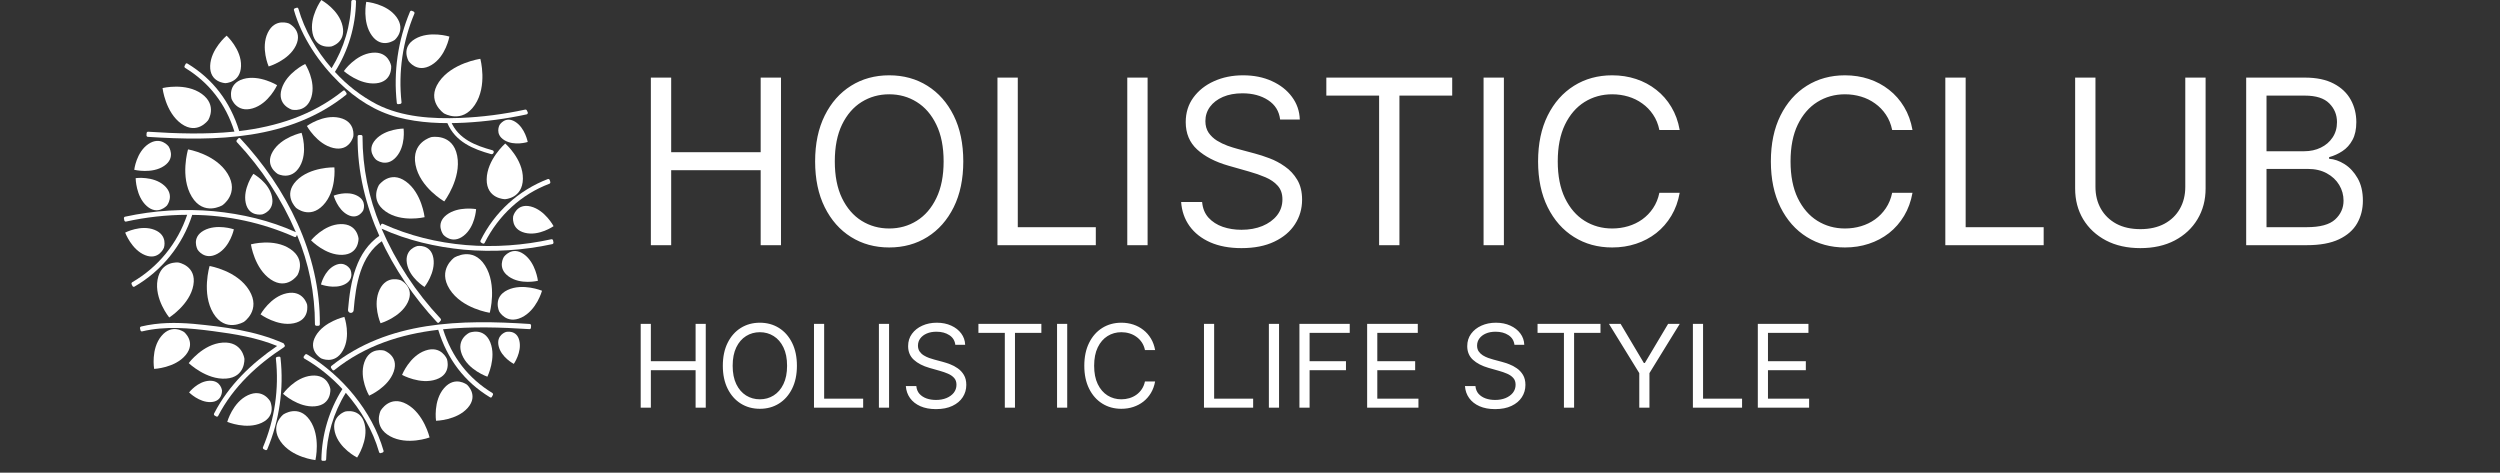 <?xml version="1.0" encoding="UTF-8"?> <svg xmlns="http://www.w3.org/2000/svg" width="201" height="38" viewBox="0 0 201 38" fill="none"><rect x="0" y="0" width="201" height="38" fill="#333333" stroke="none"/><g clip-path="url(#clip0_709_1820)"><path d="M25.13 2.675C24.851 1.357 25.832 0.002 25.832 0.002C25.832 0.002 27.26 0.78 27.544 2.103C27.828 3.427 26.65 3.734 26.65 3.734C26.65 3.734 25.407 3.994 25.13 2.675Z" fill="white"></path><path d="M19.755 16.309C19.512 15.156 20.37 13.976 20.37 13.976C20.37 13.976 21.624 14.66 21.867 15.813C22.11 16.965 21.088 17.238 21.088 17.238C21.088 17.238 19.999 17.461 19.755 16.309Z" fill="white"></path><path d="M30.196 11.223C30.984 10.345 32.448 10.337 32.448 10.337C32.448 10.337 32.636 11.752 31.848 12.629C31.061 13.506 30.235 12.841 30.235 12.841C30.235 12.841 29.408 12.1 30.196 11.223Z" fill="white"></path><path d="M35.903 17.277C36.836 16.558 38.279 16.813 38.279 16.813C38.279 16.813 38.207 18.239 37.274 18.958C36.34 19.677 35.647 18.877 35.647 18.877C35.647 18.877 34.97 17.998 35.903 17.277Z" fill="white"></path><path d="M42.118 20.437C43.079 21.122 43.249 22.575 43.249 22.575C43.249 22.575 41.862 22.917 40.902 22.232C39.941 21.548 40.512 20.654 40.512 20.654C40.512 20.654 41.157 19.753 42.118 20.437Z" fill="white"></path><path d="M34.846 20.763C35.039 21.929 34.129 23.071 34.129 23.071C34.129 23.071 32.907 22.332 32.714 21.17C32.521 20.007 33.558 19.78 33.558 19.78C33.558 19.78 34.653 19.6 34.846 20.763Z" fill="white"></path><path d="M42.677 16.603C43.82 16.892 44.508 18.183 44.508 18.183C44.508 18.183 43.34 19.006 42.198 18.717C41.055 18.427 41.259 17.388 41.259 17.388C41.259 17.388 41.533 16.314 42.677 16.603Z" fill="white"></path><path d="M16.385 18.534C17.423 17.964 18.803 18.437 18.803 18.437C18.803 18.437 18.515 19.834 17.482 20.403C16.448 20.972 15.887 20.074 15.887 20.074C15.887 20.074 15.351 19.107 16.385 18.534Z" fill="white"></path><path d="M11.669 20.515C10.573 20.076 10.065 18.701 10.065 18.701C10.065 18.701 11.331 18.041 12.427 18.481C13.523 18.92 13.179 19.922 13.179 19.922C13.179 19.922 12.764 20.953 11.669 20.515Z" fill="white"></path><path d="M13.194 13.341C12.216 14.001 10.793 13.652 10.793 13.652C10.793 13.652 10.956 12.235 11.934 11.578C12.913 10.921 13.552 11.765 13.552 11.765C13.552 11.765 14.172 12.681 13.194 13.341Z" fill="white"></path><path d="M11.802 16.568C10.92 15.79 10.907 14.322 10.907 14.322C10.907 14.322 12.322 14.13 13.204 14.914C14.085 15.698 13.422 16.525 13.422 16.525C13.422 16.525 12.683 17.352 11.802 16.568Z" fill="white"></path><path d="M22.64 7.155C23.029 5.859 24.537 5.142 24.537 5.142C24.537 5.142 25.421 6.513 25.036 7.804C24.65 9.095 23.47 8.817 23.47 8.817C23.47 8.817 22.254 8.446 22.64 7.155Z" fill="white"></path><path d="M29.905 2.87C29.108 1.783 29.446 0.148 29.446 0.148C29.446 0.148 31.075 0.278 31.871 1.362C32.667 2.445 31.728 3.215 31.728 3.215C31.728 3.215 30.701 3.958 29.905 2.87Z" fill="white"></path><path d="M30.232 6.7C28.889 6.829 27.646 5.715 27.646 5.715C27.646 5.715 28.58 4.376 29.922 4.241C31.264 4.106 31.449 5.304 31.449 5.304C31.449 5.304 31.575 6.565 30.232 6.7Z" fill="white"></path><path d="M33.37 3.13C34.532 2.445 36.131 2.94 36.131 2.94C36.131 2.94 35.847 4.547 34.685 5.231C33.523 5.916 32.85 4.907 32.85 4.907C32.85 4.907 32.208 3.815 33.37 3.13Z" fill="white"></path><path d="M35.285 6.595C36.324 5.056 38.618 4.729 38.618 4.729C38.618 4.729 39.212 6.9 38.174 8.44C37.135 9.98 35.696 9.116 35.696 9.116C35.696 9.116 34.242 8.134 35.285 6.595Z" fill="white"></path><path d="M15.418 15.815C14.456 14.223 15.119 12.012 15.119 12.012C15.119 12.012 17.341 12.383 18.305 13.974C19.268 15.566 17.881 16.503 17.881 16.503C17.881 16.503 16.381 17.405 15.418 15.815Z" fill="white"></path><path d="M38.998 21.347C39.989 22.918 39.375 25.146 39.375 25.146C39.375 25.146 37.145 24.823 36.149 23.251C35.154 21.679 36.521 20.713 36.521 20.713C36.521 20.713 38.002 19.775 38.998 21.347Z" fill="white"></path><path d="M17.151 25.188C16.189 23.596 16.851 21.387 16.851 21.387C16.851 21.387 19.075 21.756 20.038 23.348C21.001 24.939 19.61 25.878 19.61 25.878C19.61 25.878 18.114 26.78 17.151 25.188Z" fill="white"></path><path d="M36.758 12.523C37.111 14.348 35.72 16.194 35.72 16.194C35.72 16.194 33.762 15.079 33.409 13.254C33.056 11.429 34.686 11.021 34.686 11.021C34.686 11.021 36.406 10.697 36.758 12.523Z" fill="white"></path><path d="M23.792 3.658C23.207 4.873 21.601 5.343 21.601 5.343C21.601 5.343 20.944 3.85 21.528 2.636C22.112 1.421 23.233 1.888 23.233 1.888C23.233 1.888 24.376 2.444 23.792 3.658Z" fill="white"></path><path d="M32.786 24.305C32.202 25.519 30.596 25.989 30.596 25.989C30.596 25.989 29.938 24.496 30.523 23.282C31.109 22.067 32.228 22.535 32.228 22.535C32.228 22.535 33.369 23.09 32.786 24.305Z" fill="white"></path><path d="M25.382 27.007C26.052 25.841 27.688 25.478 27.688 25.478C27.688 25.478 28.237 27.014 27.567 28.184C26.897 29.355 25.813 28.808 25.813 28.808C25.813 28.808 24.711 28.178 25.382 27.007Z" fill="white"></path><path d="M40.811 23.315C42.03 22.737 43.578 23.375 43.578 23.375C43.578 23.375 43.15 24.948 41.931 25.526C40.712 26.104 40.135 25.039 40.135 25.039C40.135 25.039 39.592 23.893 40.811 23.315Z" fill="white"></path><path d="M31.656 29.876C31.218 31.15 29.679 31.811 29.679 31.811C29.679 31.811 28.851 30.405 29.29 29.131C29.729 27.857 30.896 28.189 30.896 28.189C30.896 28.189 32.094 28.602 31.656 29.876Z" fill="white"></path><path d="M35.069 30.506C33.795 30.947 32.325 30.142 32.325 30.142C32.325 30.142 32.925 28.626 34.201 28.185C35.477 27.744 35.933 28.868 35.933 28.868C35.933 28.868 36.346 30.071 35.069 30.506Z" fill="white"></path><path d="M21.039 33.994C19.816 34.565 18.271 33.918 18.271 33.918C18.271 33.918 18.71 32.346 19.931 31.775C21.153 31.205 21.727 32.274 21.727 32.274C21.727 32.274 22.263 33.424 21.039 33.994Z" fill="white"></path><path d="M25.332 32.666C23.989 32.789 22.754 31.659 22.754 31.659C22.754 31.659 23.698 30.333 25.042 30.203C26.385 30.073 26.56 31.279 26.56 31.279C26.56 31.279 26.676 32.543 25.332 32.666Z" fill="white"></path><path d="M29.316 34.089C29.644 35.395 28.713 36.786 28.713 36.786C28.713 36.786 27.252 36.058 26.924 34.75C26.597 33.442 27.756 33.087 27.756 33.087C27.756 33.087 28.988 32.777 29.316 34.089Z" fill="white"></path><path d="M39.421 27.532C39.921 28.784 39.186 30.286 39.186 30.286C39.186 30.286 37.64 29.76 37.14 28.509C36.641 27.258 37.742 26.749 37.742 26.749C37.742 26.749 38.92 26.281 39.421 27.532Z" fill="white"></path><path d="M37.613 32.784C36.727 33.8 35.057 33.83 35.057 33.83C35.057 33.83 34.821 32.217 35.706 31.202C36.592 30.187 37.548 30.932 37.548 30.932C37.548 30.932 38.5 31.768 37.613 32.784Z" fill="white"></path><path d="M16.897 5.294C16.943 3.948 18.22 2.867 18.22 2.867C18.22 2.867 19.425 3.968 19.379 5.315C19.334 6.662 18.12 6.685 18.12 6.685C18.12 6.685 16.852 6.64 16.897 5.294Z" fill="white"></path><path d="M19.553 6.353C20.851 5.974 22.279 6.848 22.279 6.848C22.279 6.848 21.608 8.335 20.313 8.713C19.017 9.092 18.616 7.947 18.616 7.947C18.616 7.947 18.259 6.742 19.553 6.353Z" fill="white"></path><path d="M26.794 11.898C25.481 11.591 24.673 10.129 24.673 10.129C24.673 10.129 25.991 9.165 27.305 9.472C28.618 9.779 28.405 10.972 28.405 10.972C28.405 10.972 28.11 12.206 26.794 11.898Z" fill="white"></path><path d="M27.516 20.49C26.167 20.528 25.008 19.324 25.008 19.324C25.008 19.324 26.035 18.055 27.383 18.017C28.732 17.98 28.827 19.185 28.827 19.185C28.827 19.185 28.864 20.452 27.516 20.49Z" fill="white"></path><path d="M21.927 12.187C22.609 11.02 24.247 10.678 24.247 10.678C24.247 10.678 24.782 12.219 24.102 13.383C23.422 14.547 22.341 13.991 22.341 13.991C22.341 13.991 21.247 13.353 21.927 12.187Z" fill="white"></path><path d="M23.621 25.991C22.299 26.263 20.947 25.275 20.947 25.275C20.947 25.275 21.738 23.85 23.059 23.577C24.381 23.305 24.689 24.485 24.689 24.485C24.689 24.485 24.943 25.72 23.621 25.991Z" fill="white"></path><path d="M14.926 28.549C14.066 29.586 12.392 29.66 12.392 29.66C12.392 29.66 12.116 28.052 12.977 27.016C13.837 25.979 14.807 26.702 14.807 26.702C14.807 26.702 15.788 27.512 14.926 28.549Z" fill="white"></path><path d="M27.965 17.275C27.132 16.85 26.829 15.73 26.829 15.73C26.829 15.73 27.877 15.301 28.709 15.73C29.541 16.159 29.2 16.923 29.2 16.923C29.2 16.923 28.797 17.7 27.965 17.275Z" fill="white"></path><path d="M41.417 9.787C42.215 10.276 42.429 11.415 42.429 11.415C42.429 11.415 41.351 11.761 40.554 11.272C39.757 10.784 40.165 10.045 40.165 10.045C40.165 10.045 40.623 9.297 41.417 9.787Z" fill="white"></path><path d="M41.756 27.393C41.97 28.301 41.31 29.257 41.31 29.257C41.31 29.257 40.304 28.739 40.091 27.831C39.879 26.924 40.686 26.687 40.686 26.687C40.686 26.687 41.549 26.483 41.756 27.393Z" fill="white"></path><path d="M16.957 32.327C16.023 32.371 15.202 31.55 15.202 31.55C15.202 31.55 15.897 30.657 16.831 30.613C17.766 30.569 17.85 31.403 17.85 31.403C17.85 31.403 17.892 32.282 16.957 32.327Z" fill="white"></path><path d="M27.725 22.855C26.891 23.281 25.805 22.872 25.805 22.872C25.805 22.872 26.064 21.771 26.902 21.346C27.739 20.921 28.157 21.647 28.157 21.647C28.157 21.647 28.557 22.424 27.725 22.855Z" fill="white"></path><path d="M14.582 9.95C13.294 9.03 13.068 7.08 13.068 7.08C13.068 7.08 14.936 6.624 16.217 7.544C17.498 8.465 16.736 9.662 16.736 9.662C16.736 9.662 15.868 10.87 14.582 9.95Z" fill="white"></path><path d="M15.547 22.925C15.271 24.48 13.607 25.526 13.607 25.526C13.607 25.526 12.391 24.046 12.667 22.489C12.944 20.932 14.355 21.108 14.355 21.108C14.355 21.108 15.823 21.368 15.547 22.925Z" fill="white"></path><path d="M24.908 33.779C25.808 35.075 25.36 36.99 25.36 36.99C25.36 36.99 23.454 36.791 22.554 35.49C21.655 34.189 22.782 33.322 22.782 33.322C22.782 33.322 24.008 32.478 24.908 33.779Z" fill="white"></path><path d="M21.769 22.47C20.456 21.587 20.174 19.646 20.174 19.646C20.174 19.646 22.021 19.135 23.335 20.016C24.648 20.898 23.916 22.119 23.916 22.119C23.916 22.119 23.083 23.353 21.769 22.47Z" fill="white"></path><path d="M18.171 30.44C16.591 30.551 15.172 29.194 15.172 29.194C15.172 29.194 16.315 27.656 17.898 27.546C19.482 27.436 19.651 28.842 19.651 28.842C19.651 28.842 19.75 30.331 18.171 30.44Z" fill="white"></path><path d="M32.706 32.494C34.091 33.26 34.539 35.171 34.539 35.171C34.539 35.171 32.744 35.838 31.358 35.072C29.974 34.306 30.598 33.027 30.598 33.027C30.598 33.027 31.322 31.728 32.706 32.494Z" fill="white"></path><path d="M23.823 14.539C24.922 13.4 26.886 13.457 26.886 13.457C26.886 13.457 27.072 15.361 25.977 16.502C24.883 17.642 23.803 16.71 23.803 16.71C23.803 16.71 22.727 15.685 23.823 14.539Z" fill="white"></path><path d="M32.631 14.589C33.916 15.511 34.138 17.461 34.138 17.461C34.138 17.461 32.276 17.914 30.99 16.992C29.703 16.069 30.471 14.871 30.471 14.871C30.471 14.871 31.346 13.666 32.631 14.589Z" fill="white"></path><path d="M39.129 14.415C39.149 12.832 40.621 11.536 40.621 11.536C40.621 11.536 42.067 12.796 42.041 14.377C42.015 15.959 40.599 16.015 40.599 16.015C40.599 16.015 39.11 15.995 39.129 14.415Z" fill="white"></path><path d="M44.498 19.487L44.467 19.33C44.462 19.3 44.446 19.273 44.422 19.256C44.397 19.238 44.367 19.23 44.337 19.234C39.873 20.22 34.991 19.911 30.779 17.994C30.765 17.988 30.75 17.986 30.735 17.987C30.72 17.988 30.705 17.992 30.691 17.998C30.678 18.005 30.665 18.014 30.655 18.026C30.645 18.037 30.638 18.05 30.633 18.065L30.59 18.17C29.636 15.894 29.145 13.451 29.146 10.984C29.149 10.954 29.14 10.923 29.121 10.899C29.102 10.875 29.074 10.859 29.044 10.855H28.877C28.846 10.853 28.815 10.864 28.792 10.884C28.769 10.905 28.755 10.934 28.753 10.965C28.7 16.628 31.461 21.958 35.137 25.908L35.161 25.927C35.169 25.937 35.18 25.945 35.192 25.95C35.204 25.955 35.217 25.958 35.23 25.958C35.242 25.958 35.255 25.955 35.267 25.95C35.279 25.945 35.29 25.937 35.298 25.927L35.416 25.797C35.439 25.776 35.453 25.746 35.455 25.715C35.458 25.684 35.449 25.653 35.431 25.628C33.437 23.508 31.829 21.058 30.678 18.388C32.78 19.335 35.013 19.852 37.282 20.073C39.665 20.285 42.067 20.135 44.405 19.628C44.436 19.621 44.463 19.602 44.48 19.576C44.497 19.55 44.504 19.518 44.498 19.487Z" fill="white"></path><path d="M38.636 19.339C38.622 19.367 38.619 19.399 38.627 19.429C38.635 19.459 38.653 19.486 38.679 19.504L38.809 19.576C38.825 19.587 38.845 19.592 38.865 19.59C38.885 19.592 38.906 19.587 38.923 19.576C38.941 19.566 38.955 19.55 38.963 19.531C40.085 17.302 41.92 15.622 44.169 14.775C44.197 14.764 44.22 14.742 44.234 14.715C44.248 14.688 44.252 14.656 44.245 14.626C44.228 14.576 44.213 14.525 44.196 14.475C44.192 14.46 44.185 14.446 44.176 14.434C44.167 14.422 44.155 14.412 44.142 14.405C44.129 14.397 44.114 14.392 44.099 14.39C44.084 14.388 44.069 14.389 44.054 14.393C41.688 15.3 39.752 17.067 38.636 19.339Z" fill="white"></path><path d="M32.004 8.374C32.017 8.375 32.029 8.375 32.041 8.374L32.191 8.353C32.221 8.346 32.248 8.327 32.264 8.301C32.281 8.275 32.288 8.243 32.282 8.213C32.017 5.787 32.374 3.334 33.321 1.084C33.33 1.055 33.328 1.023 33.316 0.994C33.304 0.965 33.281 0.942 33.253 0.929L33.111 0.867C33.081 0.857 33.05 0.859 33.022 0.872C32.995 0.885 32.974 0.909 32.964 0.938C31.993 3.255 31.628 5.781 31.903 8.278C31.904 8.291 31.906 8.303 31.912 8.315C31.917 8.327 31.924 8.338 31.934 8.347C31.943 8.356 31.954 8.363 31.966 8.367C31.979 8.372 31.991 8.374 32.004 8.374Z" fill="white"></path><path d="M42.585 26.046C37.118 25.69 31.205 25.767 26.64 29.425C26.618 29.447 26.604 29.476 26.602 29.507C26.599 29.538 26.608 29.57 26.626 29.595L26.729 29.735C26.741 29.755 26.761 29.77 26.784 29.776C26.806 29.783 26.831 29.78 26.852 29.77C26.865 29.765 26.878 29.758 26.889 29.749C29.363 27.769 32.246 26.866 35.234 26.515C35.96 28.874 37.342 30.694 39.388 31.938C39.397 31.943 39.406 31.947 39.416 31.95C39.426 31.957 39.439 31.961 39.452 31.963C39.464 31.964 39.477 31.963 39.49 31.959C39.502 31.956 39.513 31.949 39.523 31.941C39.532 31.932 39.54 31.921 39.545 31.91L39.62 31.77C39.637 31.743 39.644 31.711 39.639 31.68C39.634 31.649 39.617 31.621 39.593 31.601C37.658 30.42 36.322 28.707 35.621 26.473C37.925 26.238 40.284 26.314 42.558 26.462C42.574 26.464 42.59 26.462 42.605 26.458C42.62 26.453 42.634 26.446 42.647 26.436C42.659 26.425 42.669 26.413 42.676 26.399C42.683 26.384 42.687 26.369 42.688 26.353C42.688 26.294 42.696 26.235 42.698 26.176C42.7 26.16 42.698 26.143 42.693 26.128C42.688 26.113 42.68 26.099 42.669 26.087C42.659 26.075 42.646 26.065 42.632 26.058C42.617 26.051 42.602 26.047 42.585 26.046Z" fill="white"></path><path d="M24.789 28.551L24.685 28.493C24.673 28.484 24.659 28.478 24.644 28.475C24.63 28.472 24.614 28.471 24.6 28.474C24.585 28.477 24.571 28.482 24.558 28.49C24.546 28.498 24.535 28.509 24.527 28.521L24.428 28.651C24.411 28.677 24.405 28.709 24.41 28.74C24.415 28.771 24.431 28.799 24.455 28.819C25.599 29.479 26.635 30.31 27.528 31.282C26.461 32.972 25.878 34.921 25.84 36.919C25.839 36.931 25.839 36.943 25.84 36.955C25.841 36.981 25.852 37.005 25.871 37.023C25.89 37.04 25.915 37.05 25.94 37.05H26.1C26.131 37.051 26.161 37.04 26.184 37.02C26.207 36.999 26.221 36.97 26.223 36.94C26.259 35.044 26.804 33.192 27.803 31.579C29.017 32.964 29.98 34.61 30.473 36.336C30.49 36.393 30.542 36.452 30.603 36.433L30.749 36.387C30.779 36.38 30.805 36.361 30.822 36.335C30.839 36.309 30.845 36.277 30.839 36.246C29.915 33.025 27.491 30.201 24.789 28.551Z" fill="white"></path><path d="M25.321 26.062C25.318 26.093 25.327 26.123 25.346 26.147C25.365 26.171 25.393 26.187 25.424 26.192H25.591C25.607 26.193 25.622 26.191 25.636 26.186C25.651 26.181 25.664 26.173 25.676 26.163C25.687 26.153 25.697 26.14 25.703 26.127C25.71 26.113 25.714 26.098 25.715 26.083C25.768 20.42 23.007 15.088 19.33 11.14C19.323 11.133 19.315 11.126 19.307 11.12C19.298 11.111 19.288 11.102 19.276 11.097C19.264 11.092 19.251 11.089 19.238 11.089C19.225 11.089 19.212 11.092 19.2 11.097C19.188 11.102 19.178 11.111 19.169 11.12L19.051 11.25C19.029 11.272 19.015 11.301 19.012 11.332C19.009 11.363 19.018 11.395 19.037 11.42C21.03 13.541 22.637 15.993 23.787 18.665C21.685 17.716 19.452 17.2 17.183 16.98C14.799 16.766 12.395 16.915 10.055 17.422C10.025 17.429 9.998 17.448 9.981 17.474C9.964 17.501 9.958 17.533 9.964 17.563L9.995 17.719C10 17.749 10.016 17.776 10.04 17.794C10.065 17.812 10.095 17.82 10.125 17.816C11.742 17.459 13.392 17.276 15.048 17.27C14.287 19.553 12.718 21.48 10.634 22.689C10.607 22.705 10.587 22.73 10.577 22.76C10.567 22.789 10.568 22.821 10.58 22.85L10.65 22.993C10.656 23.006 10.665 23.019 10.676 23.029C10.687 23.039 10.7 23.047 10.714 23.053C10.728 23.058 10.743 23.061 10.758 23.06C10.773 23.059 10.788 23.056 10.802 23.05C13.017 21.769 14.676 19.711 15.455 17.277C18.292 17.296 21.094 17.901 23.686 19.054C23.7 19.059 23.715 19.061 23.73 19.06C23.745 19.059 23.76 19.056 23.774 19.049C23.788 19.042 23.8 19.033 23.81 19.022C23.82 19.01 23.827 18.997 23.832 18.983L23.875 18.878C24.83 21.153 25.322 23.595 25.321 26.062Z" fill="white"></path><path d="M22.457 28.675C22.445 28.674 22.433 28.674 22.421 28.675L22.271 28.696C22.241 28.703 22.214 28.722 22.197 28.748C22.18 28.774 22.174 28.805 22.18 28.836C22.445 31.261 22.088 33.714 21.141 35.964C21.132 35.994 21.134 36.026 21.146 36.054C21.158 36.083 21.181 36.106 21.209 36.12L21.346 36.186C21.36 36.191 21.376 36.193 21.391 36.192C21.406 36.191 21.421 36.187 21.434 36.181C21.448 36.174 21.46 36.165 21.47 36.153C21.48 36.142 21.487 36.129 21.492 36.114C22.463 33.798 22.829 31.273 22.553 28.776C22.554 28.763 22.552 28.75 22.547 28.738C22.543 28.726 22.536 28.715 22.527 28.705C22.518 28.696 22.507 28.688 22.495 28.683C22.483 28.678 22.471 28.675 22.457 28.675Z" fill="white"></path><path d="M11.883 11.003C17.351 11.36 23.264 11.278 27.828 7.624C27.85 7.602 27.864 7.573 27.867 7.542C27.87 7.511 27.861 7.48 27.842 7.454L27.74 7.314C27.727 7.294 27.708 7.279 27.685 7.272C27.662 7.266 27.637 7.268 27.616 7.279C27.603 7.284 27.591 7.29 27.58 7.299C25.106 9.281 22.223 10.183 19.234 10.539C18.509 8.179 17.126 6.36 15.08 5.116L15.053 5.105C15.042 5.098 15.03 5.093 15.017 5.092C15.004 5.09 14.991 5.091 14.979 5.095C14.967 5.099 14.955 5.105 14.946 5.114C14.936 5.122 14.928 5.133 14.923 5.145C14.897 5.191 14.873 5.238 14.848 5.285C14.831 5.311 14.825 5.343 14.83 5.374C14.835 5.405 14.851 5.433 14.875 5.453C16.811 6.634 18.146 8.347 18.848 10.582C16.543 10.816 14.185 10.74 11.909 10.591C11.878 10.59 11.848 10.601 11.826 10.621C11.803 10.642 11.789 10.671 11.787 10.701C11.787 10.759 11.779 10.819 11.777 10.877C11.775 10.908 11.785 10.938 11.805 10.961C11.824 10.985 11.852 11 11.883 11.003Z" fill="white"></path><path d="M27.27 6.635C28.619 7.952 30.189 8.962 31.978 9.43C33.735 9.89 35.572 9.956 37.371 9.864C39.045 9.774 40.709 9.55 42.346 9.195C42.364 9.19 42.379 9.181 42.393 9.169C42.406 9.158 42.417 9.143 42.425 9.127C42.432 9.111 42.437 9.094 42.437 9.076C42.438 9.058 42.435 9.041 42.428 9.024L42.357 8.876C42.352 8.866 42.346 8.856 42.337 8.848C42.326 8.832 42.31 8.819 42.291 8.812C42.273 8.806 42.253 8.804 42.234 8.809C40.514 9.184 38.765 9.409 37.006 9.482C34.763 9.567 32.347 9.427 30.292 8.385C29.026 7.722 27.887 6.84 26.927 5.781C27.999 4.088 28.586 2.134 28.624 0.132C28.625 0.119 28.625 0.107 28.624 0.095C28.623 0.07 28.612 0.045 28.593 0.028C28.575 0.01 28.55 0 28.524 0.001H28.373C28.358 -0.001 28.342 0.001 28.326 0.005C28.311 0.01 28.297 0.018 28.285 0.028C28.273 0.038 28.263 0.051 28.256 0.065C28.249 0.079 28.245 0.095 28.244 0.111C28.209 2.011 27.662 3.867 26.66 5.483C25.444 4.087 24.485 2.426 23.996 0.716C23.979 0.659 23.927 0.599 23.866 0.619L23.721 0.664C23.691 0.671 23.664 0.69 23.647 0.716C23.63 0.742 23.624 0.774 23.63 0.804C24.26 3.013 25.681 5.092 27.27 6.635Z" fill="white"></path><path d="M22.854 27.701C22.852 27.678 22.844 27.656 22.831 27.637C22.818 27.618 22.8 27.603 22.779 27.594C20.507 26.584 17.998 26.273 15.564 26.038C14.144 25.916 12.742 25.92 11.346 26.252C11.316 26.26 11.29 26.278 11.273 26.304C11.256 26.33 11.25 26.362 11.255 26.392C11.267 26.444 11.279 26.496 11.292 26.549C11.296 26.579 11.312 26.606 11.337 26.624C11.361 26.642 11.392 26.649 11.421 26.645C13.309 26.195 15.223 26.373 17.124 26.623C18.879 26.852 20.629 27.141 22.282 27.815C20.24 29.209 18.396 30.953 17.219 33.234C17.192 33.285 17.187 33.364 17.246 33.401L17.376 33.478C17.388 33.487 17.402 33.493 17.417 33.496C17.432 33.499 17.447 33.499 17.462 33.497C17.476 33.494 17.49 33.488 17.503 33.48C17.515 33.471 17.526 33.461 17.534 33.448C18.753 31.087 20.698 29.31 22.837 27.912C22.855 27.902 22.87 27.887 22.881 27.869C22.892 27.852 22.899 27.832 22.901 27.811C22.902 27.791 22.899 27.77 22.891 27.75C22.883 27.731 22.87 27.714 22.854 27.701Z" fill="white"></path><path d="M30.564 18.913C28.617 20.235 28.171 22.63 27.98 24.91C27.977 24.94 27.98 24.97 27.989 24.998C27.998 25.026 28.012 25.053 28.032 25.076C28.051 25.099 28.074 25.118 28.101 25.132C28.127 25.146 28.156 25.154 28.186 25.157C28.215 25.16 28.245 25.156 28.274 25.148C28.302 25.139 28.329 25.124 28.352 25.105C28.375 25.086 28.394 25.063 28.408 25.036C28.422 25.01 28.43 24.981 28.433 24.951C28.606 22.878 28.969 20.565 30.759 19.347C31.002 19.183 30.811 18.744 30.564 18.913Z" fill="white"></path><path d="M35.966 9.886C36.599 11.407 38.061 11.997 39.486 12.392C39.68 12.445 39.79 12.133 39.595 12.081C38.249 11.708 36.85 11.192 36.248 9.748C36.167 9.554 35.884 9.695 35.966 9.891V9.886Z" fill="white"></path><path d="M52.329 19.712V6.239H53.963V12.239H61.158V6.239H62.792V19.712H61.158V13.686H53.963V19.712H52.329ZM77.448 12.976C77.448 14.397 77.192 15.625 76.678 16.66C76.164 17.695 75.459 18.493 74.563 19.054C73.667 19.616 72.643 19.896 71.492 19.896C70.342 19.896 69.318 19.616 68.422 19.054C67.526 18.493 66.821 17.695 66.307 16.66C65.793 15.625 65.536 14.397 65.536 12.976C65.536 11.555 65.793 10.327 66.307 9.292C66.821 8.257 67.526 7.459 68.422 6.897C69.318 6.336 70.342 6.055 71.492 6.055C72.643 6.055 73.667 6.336 74.563 6.897C75.459 7.459 76.164 8.257 76.678 9.292C77.192 10.327 77.448 11.555 77.448 12.976ZM75.867 12.976C75.867 11.809 75.672 10.825 75.281 10.022C74.894 9.219 74.369 8.612 73.706 8.2C73.047 7.788 72.309 7.581 71.492 7.581C70.675 7.581 69.935 7.788 69.272 8.2C68.613 8.612 68.088 9.219 67.697 10.022C67.311 10.825 67.118 11.809 67.118 12.976C67.118 14.142 67.311 15.127 67.697 15.929C68.088 16.732 68.613 17.34 69.272 17.752C69.935 18.164 70.675 18.37 71.492 18.37C72.309 18.37 73.047 18.164 73.706 17.752C74.369 17.34 74.894 16.732 75.281 15.929C75.672 15.127 75.867 14.142 75.867 12.976ZM80.196 19.712V6.239H81.83V18.265H88.103V19.712H80.196ZM92.267 6.239V19.712H90.633V6.239H92.267ZM102.922 9.608C102.843 8.941 102.522 8.423 101.96 8.055C101.398 7.687 100.708 7.502 99.891 7.502C99.294 7.502 98.771 7.599 98.323 7.792C97.88 7.985 97.533 8.25 97.282 8.588C97.036 8.926 96.913 9.309 96.913 9.739C96.913 10.099 96.999 10.408 97.17 10.667C97.346 10.921 97.57 11.134 97.842 11.305C98.115 11.472 98.4 11.61 98.699 11.719C98.998 11.825 99.272 11.91 99.522 11.976L100.893 12.344C101.244 12.436 101.635 12.563 102.066 12.726C102.5 12.888 102.916 13.11 103.311 13.39C103.711 13.666 104.04 14.022 104.299 14.456C104.558 14.89 104.688 15.423 104.688 16.055C104.688 16.782 104.497 17.44 104.115 18.028C103.737 18.616 103.184 19.083 102.454 19.429C101.73 19.776 100.849 19.949 99.812 19.949C98.846 19.949 98.009 19.793 97.302 19.482C96.599 19.171 96.046 18.736 95.642 18.179C95.242 17.622 95.016 16.976 94.963 16.239H96.65C96.694 16.747 96.865 17.169 97.164 17.502C97.467 17.831 97.849 18.076 98.31 18.238C98.776 18.396 99.276 18.475 99.812 18.475C100.436 18.475 100.996 18.375 101.493 18.173C101.989 17.967 102.382 17.682 102.672 17.317C102.962 16.949 103.107 16.519 103.107 16.028C103.107 15.581 102.981 15.217 102.731 14.936C102.481 14.655 102.151 14.427 101.743 14.252C101.334 14.077 100.893 13.923 100.419 13.791L98.758 13.318C97.704 13.015 96.869 12.583 96.254 12.022C95.639 11.46 95.332 10.726 95.332 9.818C95.332 9.064 95.536 8.406 95.945 7.845C96.358 7.279 96.911 6.84 97.605 6.529C98.303 6.213 99.083 6.055 99.944 6.055C100.814 6.055 101.587 6.211 102.263 6.522C102.94 6.829 103.476 7.25 103.871 7.785C104.271 8.32 104.482 8.928 104.503 9.608H102.922ZM106.637 7.687V6.239H116.757V7.687H112.514V19.712H110.88V7.687H106.637ZM120.913 6.239V19.712H119.279V6.239H120.913ZM135.047 10.45H133.413C133.317 9.98 133.148 9.568 132.906 9.213C132.669 8.858 132.378 8.559 132.036 8.318C131.698 8.073 131.322 7.888 130.91 7.766C130.497 7.643 130.066 7.581 129.618 7.581C128.801 7.581 128.061 7.788 127.397 8.2C126.738 8.612 126.214 9.219 125.823 10.022C125.436 10.825 125.243 11.809 125.243 12.976C125.243 14.142 125.436 15.127 125.823 15.929C126.214 16.732 126.738 17.34 127.397 17.752C128.061 18.164 128.801 18.37 129.618 18.37C130.066 18.37 130.497 18.309 130.91 18.186C131.322 18.063 131.698 17.881 132.036 17.64C132.378 17.394 132.669 17.094 132.906 16.739C133.148 16.379 133.317 15.967 133.413 15.502H135.047C134.925 16.19 134.7 16.807 134.375 17.35C134.051 17.894 133.646 18.357 133.163 18.738C132.679 19.116 132.137 19.403 131.535 19.6C130.938 19.798 130.299 19.896 129.618 19.896C128.468 19.896 127.444 19.616 126.548 19.054C125.651 18.493 124.946 17.695 124.432 16.66C123.919 15.625 123.662 14.397 123.662 12.976C123.662 11.555 123.919 10.327 124.432 9.292C124.946 8.257 125.651 7.459 126.548 6.897C127.444 6.336 128.468 6.055 129.618 6.055C130.299 6.055 130.938 6.154 131.535 6.351C132.137 6.549 132.679 6.838 133.163 7.22C133.646 7.597 134.051 8.057 134.375 8.601C134.7 9.14 134.925 9.757 135.047 10.45ZM153.764 10.45H152.13C152.034 9.98 151.865 9.568 151.623 9.213C151.385 8.858 151.095 8.559 150.753 8.318C150.415 8.073 150.039 7.888 149.626 7.766C149.214 7.643 148.783 7.581 148.335 7.581C147.518 7.581 146.778 7.788 146.114 8.2C145.455 8.612 144.931 9.219 144.539 10.022C144.153 10.825 143.96 11.809 143.96 12.976C143.96 14.142 144.153 15.127 144.539 15.929C144.931 16.732 145.455 17.34 146.114 17.752C146.778 18.164 147.518 18.37 148.335 18.37C148.783 18.37 149.214 18.309 149.626 18.186C150.039 18.063 150.415 17.881 150.753 17.64C151.095 17.394 151.385 17.094 151.623 16.739C151.865 16.379 152.034 15.967 152.13 15.502H153.764C153.642 16.19 153.417 16.807 153.092 17.35C152.767 17.894 152.363 18.357 151.88 18.738C151.396 19.116 150.854 19.403 150.252 19.6C149.655 19.798 149.016 19.896 148.335 19.896C147.185 19.896 146.161 19.616 145.265 19.054C144.368 18.493 143.664 17.695 143.149 16.66C142.635 15.625 142.378 14.397 142.378 12.976C142.378 11.555 142.635 10.327 143.149 9.292C143.664 8.257 144.368 7.459 145.265 6.897C146.161 6.336 147.185 6.055 148.335 6.055C149.016 6.055 149.655 6.154 150.252 6.351C150.854 6.549 151.396 6.838 151.88 7.22C152.363 7.597 152.767 8.057 153.092 8.601C153.417 9.14 153.642 9.757 153.764 10.45ZM156.404 19.712V6.239H158.039V18.265H164.311V19.712H156.404ZM175.697 6.239H177.33V15.16C177.33 16.081 177.113 16.903 176.678 17.627C176.248 18.346 175.64 18.914 174.852 19.331C174.066 19.743 173.144 19.949 172.086 19.949C171.027 19.949 170.105 19.743 169.318 19.331C168.532 18.914 167.922 18.346 167.487 17.627C167.056 16.903 166.841 16.081 166.841 15.16V6.239H168.475V15.028C168.475 15.686 168.62 16.271 168.91 16.785C169.199 17.293 169.613 17.695 170.149 17.989C170.688 18.278 171.334 18.423 172.086 18.423C172.836 18.423 173.482 18.278 174.022 17.989C174.563 17.695 174.976 17.293 175.262 16.785C175.552 16.271 175.697 15.686 175.697 15.028V6.239ZM180.593 19.712V6.239H185.31C186.251 6.239 187.027 6.402 187.637 6.726C188.247 7.046 188.702 7.478 189.001 8.022C189.299 8.562 189.448 9.16 189.448 9.818C189.448 10.397 189.346 10.875 189.139 11.252C188.937 11.629 188.669 11.928 188.335 12.147C188.005 12.366 187.647 12.528 187.261 12.634V12.765C187.674 12.792 188.089 12.936 188.506 13.199C188.924 13.463 189.273 13.84 189.554 14.331C189.835 14.822 189.976 15.423 189.976 16.133C189.976 16.809 189.822 17.416 189.515 17.956C189.207 18.495 188.721 18.923 188.059 19.238C187.395 19.554 186.532 19.712 185.469 19.712H180.593ZM182.228 18.265H185.469C186.537 18.265 187.294 18.059 187.743 17.646C188.195 17.23 188.421 16.726 188.421 16.133C188.421 15.677 188.304 15.256 188.072 14.87C187.839 14.48 187.507 14.169 187.077 13.936C186.646 13.699 186.137 13.581 185.548 13.581H182.228V18.265ZM182.228 12.16H185.258C185.75 12.16 186.194 12.063 186.589 11.871C186.989 11.678 187.305 11.406 187.538 11.055C187.775 10.704 187.894 10.292 187.894 9.818C187.894 9.226 187.687 8.724 187.274 8.312C186.861 7.895 186.207 7.687 185.31 7.687H182.228V12.16Z" fill="white"></path><path d="M51.512 32.775V26.038H52.329V29.038H55.926V26.038H56.743V32.775H55.926V29.762H52.329V32.775H51.512ZM64.072 29.407C64.072 30.117 63.943 30.731 63.686 31.249C63.429 31.766 63.077 32.165 62.629 32.446C62.181 32.727 61.669 32.867 61.093 32.867C60.518 32.867 60.006 32.727 59.558 32.446C59.11 32.165 58.758 31.766 58.501 31.249C58.244 30.731 58.115 30.117 58.115 29.407C58.115 28.696 58.244 28.082 58.501 27.565C58.758 27.047 59.11 26.648 59.558 26.367C60.006 26.087 60.518 25.946 61.093 25.946C61.669 25.946 62.181 26.087 62.629 26.367C63.077 26.648 63.429 27.047 63.686 27.565C63.943 28.082 64.072 28.696 64.072 29.407ZM63.281 29.407C63.281 28.823 63.183 28.331 62.988 27.93C62.794 27.528 62.532 27.225 62.2 27.019C61.871 26.812 61.502 26.709 61.093 26.709C60.685 26.709 60.315 26.812 59.983 27.019C59.654 27.225 59.391 27.528 59.196 27.93C59.003 28.331 58.906 28.823 58.906 29.407C58.906 29.99 59.003 30.482 59.196 30.883C59.391 31.285 59.654 31.588 59.983 31.795C60.315 32.001 60.685 32.104 61.093 32.104C61.502 32.104 61.871 32.001 62.2 31.795C62.532 31.588 62.794 31.285 62.988 30.883C63.183 30.482 63.281 29.99 63.281 29.407ZM65.445 32.775V26.038H66.262V32.051H69.398V32.775H65.445ZM71.481 26.038V32.775H70.664V26.038H71.481ZM76.808 27.723C76.769 27.389 76.609 27.131 76.327 26.946C76.046 26.762 75.701 26.67 75.293 26.67C74.994 26.67 74.733 26.718 74.509 26.815C74.287 26.911 74.114 27.044 73.988 27.213C73.865 27.381 73.804 27.573 73.804 27.788C73.804 27.968 73.847 28.123 73.932 28.252C74.02 28.379 74.132 28.486 74.268 28.571C74.404 28.654 74.547 28.724 74.697 28.778C74.846 28.831 74.983 28.874 75.108 28.907L75.794 29.091C75.969 29.137 76.165 29.201 76.38 29.282C76.597 29.363 76.805 29.474 77.003 29.614C77.203 29.752 77.367 29.93 77.497 30.147C77.626 30.364 77.691 30.63 77.691 30.946C77.691 31.31 77.596 31.639 77.405 31.933C77.216 32.227 76.939 32.46 76.574 32.633C76.212 32.807 75.772 32.893 75.253 32.893C74.77 32.893 74.352 32.815 73.998 32.66C73.647 32.504 73.37 32.287 73.168 32.008C72.968 31.73 72.855 31.406 72.829 31.038H73.672C73.694 31.292 73.78 31.503 73.929 31.67C74.081 31.834 74.272 31.957 74.502 32.038C74.735 32.117 74.985 32.156 75.253 32.156C75.565 32.156 75.845 32.106 76.093 32.005C76.342 31.902 76.538 31.759 76.683 31.578C76.828 31.393 76.9 31.178 76.9 30.933C76.9 30.709 76.838 30.527 76.713 30.387C76.588 30.247 76.423 30.133 76.219 30.045C76.014 29.957 75.794 29.88 75.556 29.814L74.726 29.578C74.199 29.426 73.782 29.21 73.475 28.93C73.167 28.649 73.013 28.282 73.013 27.828C73.013 27.451 73.115 27.122 73.32 26.841C73.526 26.558 73.803 26.339 74.15 26.183C74.499 26.025 74.889 25.946 75.319 25.946C75.754 25.946 76.141 26.024 76.479 26.18C76.817 26.333 77.085 26.544 77.283 26.811C77.483 27.079 77.588 27.383 77.599 27.723H76.808ZM78.665 26.762V26.038H83.726V26.762H81.604V32.775H80.787V26.762H78.665ZM85.804 26.038V32.775H84.987V26.038H85.804ZM92.871 28.143H92.054C92.005 27.909 91.921 27.703 91.8 27.525C91.681 27.348 91.537 27.198 91.365 27.078C91.196 26.955 91.008 26.863 90.802 26.802C90.596 26.74 90.38 26.709 90.156 26.709C89.748 26.709 89.378 26.812 89.046 27.019C88.717 27.225 88.454 27.528 88.259 27.93C88.065 28.331 87.969 28.823 87.969 29.407C87.969 29.99 88.065 30.482 88.259 30.883C88.454 31.285 88.717 31.588 89.046 31.795C89.378 32.001 89.748 32.104 90.156 32.104C90.38 32.104 90.596 32.073 90.802 32.012C91.008 31.95 91.196 31.859 91.365 31.739C91.537 31.616 91.681 31.466 91.8 31.288C91.921 31.108 92.005 30.902 92.054 30.67H92.871C92.809 31.014 92.697 31.322 92.535 31.594C92.372 31.866 92.17 32.097 91.929 32.288C91.687 32.477 91.416 32.62 91.115 32.719C90.816 32.818 90.497 32.867 90.156 32.867C89.581 32.867 89.069 32.727 88.621 32.446C88.173 32.165 87.82 31.766 87.564 31.249C87.307 30.731 87.178 30.117 87.178 29.407C87.178 28.696 87.307 28.082 87.564 27.565C87.82 27.047 88.173 26.648 88.621 26.367C89.069 26.087 89.581 25.946 90.156 25.946C90.497 25.946 90.816 25.996 91.115 26.094C91.416 26.193 91.687 26.338 91.929 26.529C92.17 26.717 92.372 26.947 92.535 27.219C92.697 27.489 92.809 27.797 92.871 28.143ZM96.8 32.775V26.038H97.617V32.051H100.753V32.775H96.8ZM102.835 26.038V32.775H102.018V26.038H102.835ZM104.474 32.775V26.038H108.519V26.762H105.291V29.038H108.216V29.762H105.291V32.775H104.474ZM109.918 32.775V26.038H113.99V26.762H110.735V29.038H113.779V29.762H110.735V32.051H114.043V32.775H109.918ZM121.762 27.723C121.721 27.389 121.562 27.131 121.28 26.946C121 26.762 120.655 26.67 120.247 26.67C119.947 26.67 119.687 26.718 119.462 26.815C119.241 26.911 119.067 27.044 118.942 27.213C118.819 27.381 118.757 27.573 118.757 27.788C118.757 27.968 118.8 28.123 118.886 28.252C118.973 28.379 119.086 28.486 119.221 28.571C119.358 28.654 119.501 28.724 119.65 28.778C119.8 28.831 119.936 28.874 120.061 28.907L120.747 29.091C120.922 29.137 121.118 29.201 121.334 29.282C121.55 29.363 121.758 29.474 121.956 29.614C122.156 29.752 122.321 29.93 122.451 30.147C122.58 30.364 122.644 30.63 122.644 30.946C122.644 31.31 122.549 31.639 122.358 31.933C122.169 32.227 121.893 32.46 121.528 32.633C121.165 32.807 120.725 32.893 120.206 32.893C119.723 32.893 119.305 32.815 118.951 32.66C118.6 32.504 118.323 32.287 118.121 32.008C117.921 31.73 117.808 31.406 117.782 31.038H118.625C118.647 31.292 118.733 31.503 118.882 31.67C119.034 31.834 119.225 31.957 119.456 32.038C119.688 32.117 119.939 32.156 120.206 32.156C120.519 32.156 120.799 32.106 121.047 32.005C121.295 31.902 121.492 31.759 121.636 31.578C121.781 31.393 121.854 31.178 121.854 30.933C121.854 30.709 121.792 30.527 121.666 30.387C121.541 30.247 121.377 30.133 121.172 30.045C120.967 29.957 120.747 29.88 120.51 29.814L119.679 29.578C119.153 29.426 118.735 29.21 118.428 28.93C118.12 28.649 117.966 28.282 117.966 27.828C117.966 27.451 118.069 27.122 118.273 26.841C118.479 26.558 118.756 26.339 119.103 26.183C119.452 26.025 119.842 25.946 120.273 25.946C120.707 25.946 121.094 26.024 121.432 26.18C121.77 26.333 122.038 26.544 122.236 26.811C122.436 27.079 122.541 27.383 122.552 27.723H121.762ZM123.619 26.762V26.038H128.679V26.762H126.557V32.775H125.74V26.762H123.619ZM129.359 26.038H130.296L132.166 29.183H132.246L134.117 26.038H135.053L132.615 29.999V32.775H131.798V29.999L129.359 26.038ZM136.109 32.775V26.038H136.926V32.051H140.062V32.775H136.109ZM141.328 32.775V26.038H145.399V26.762H142.145V29.038H145.189V29.762H142.145V32.051H145.453V32.775H141.328Z" fill="white"></path></g><defs><clipPath id="clip0_709_1820"><rect width="201" height="38" fill="white"></rect></clipPath></defs></svg> 
